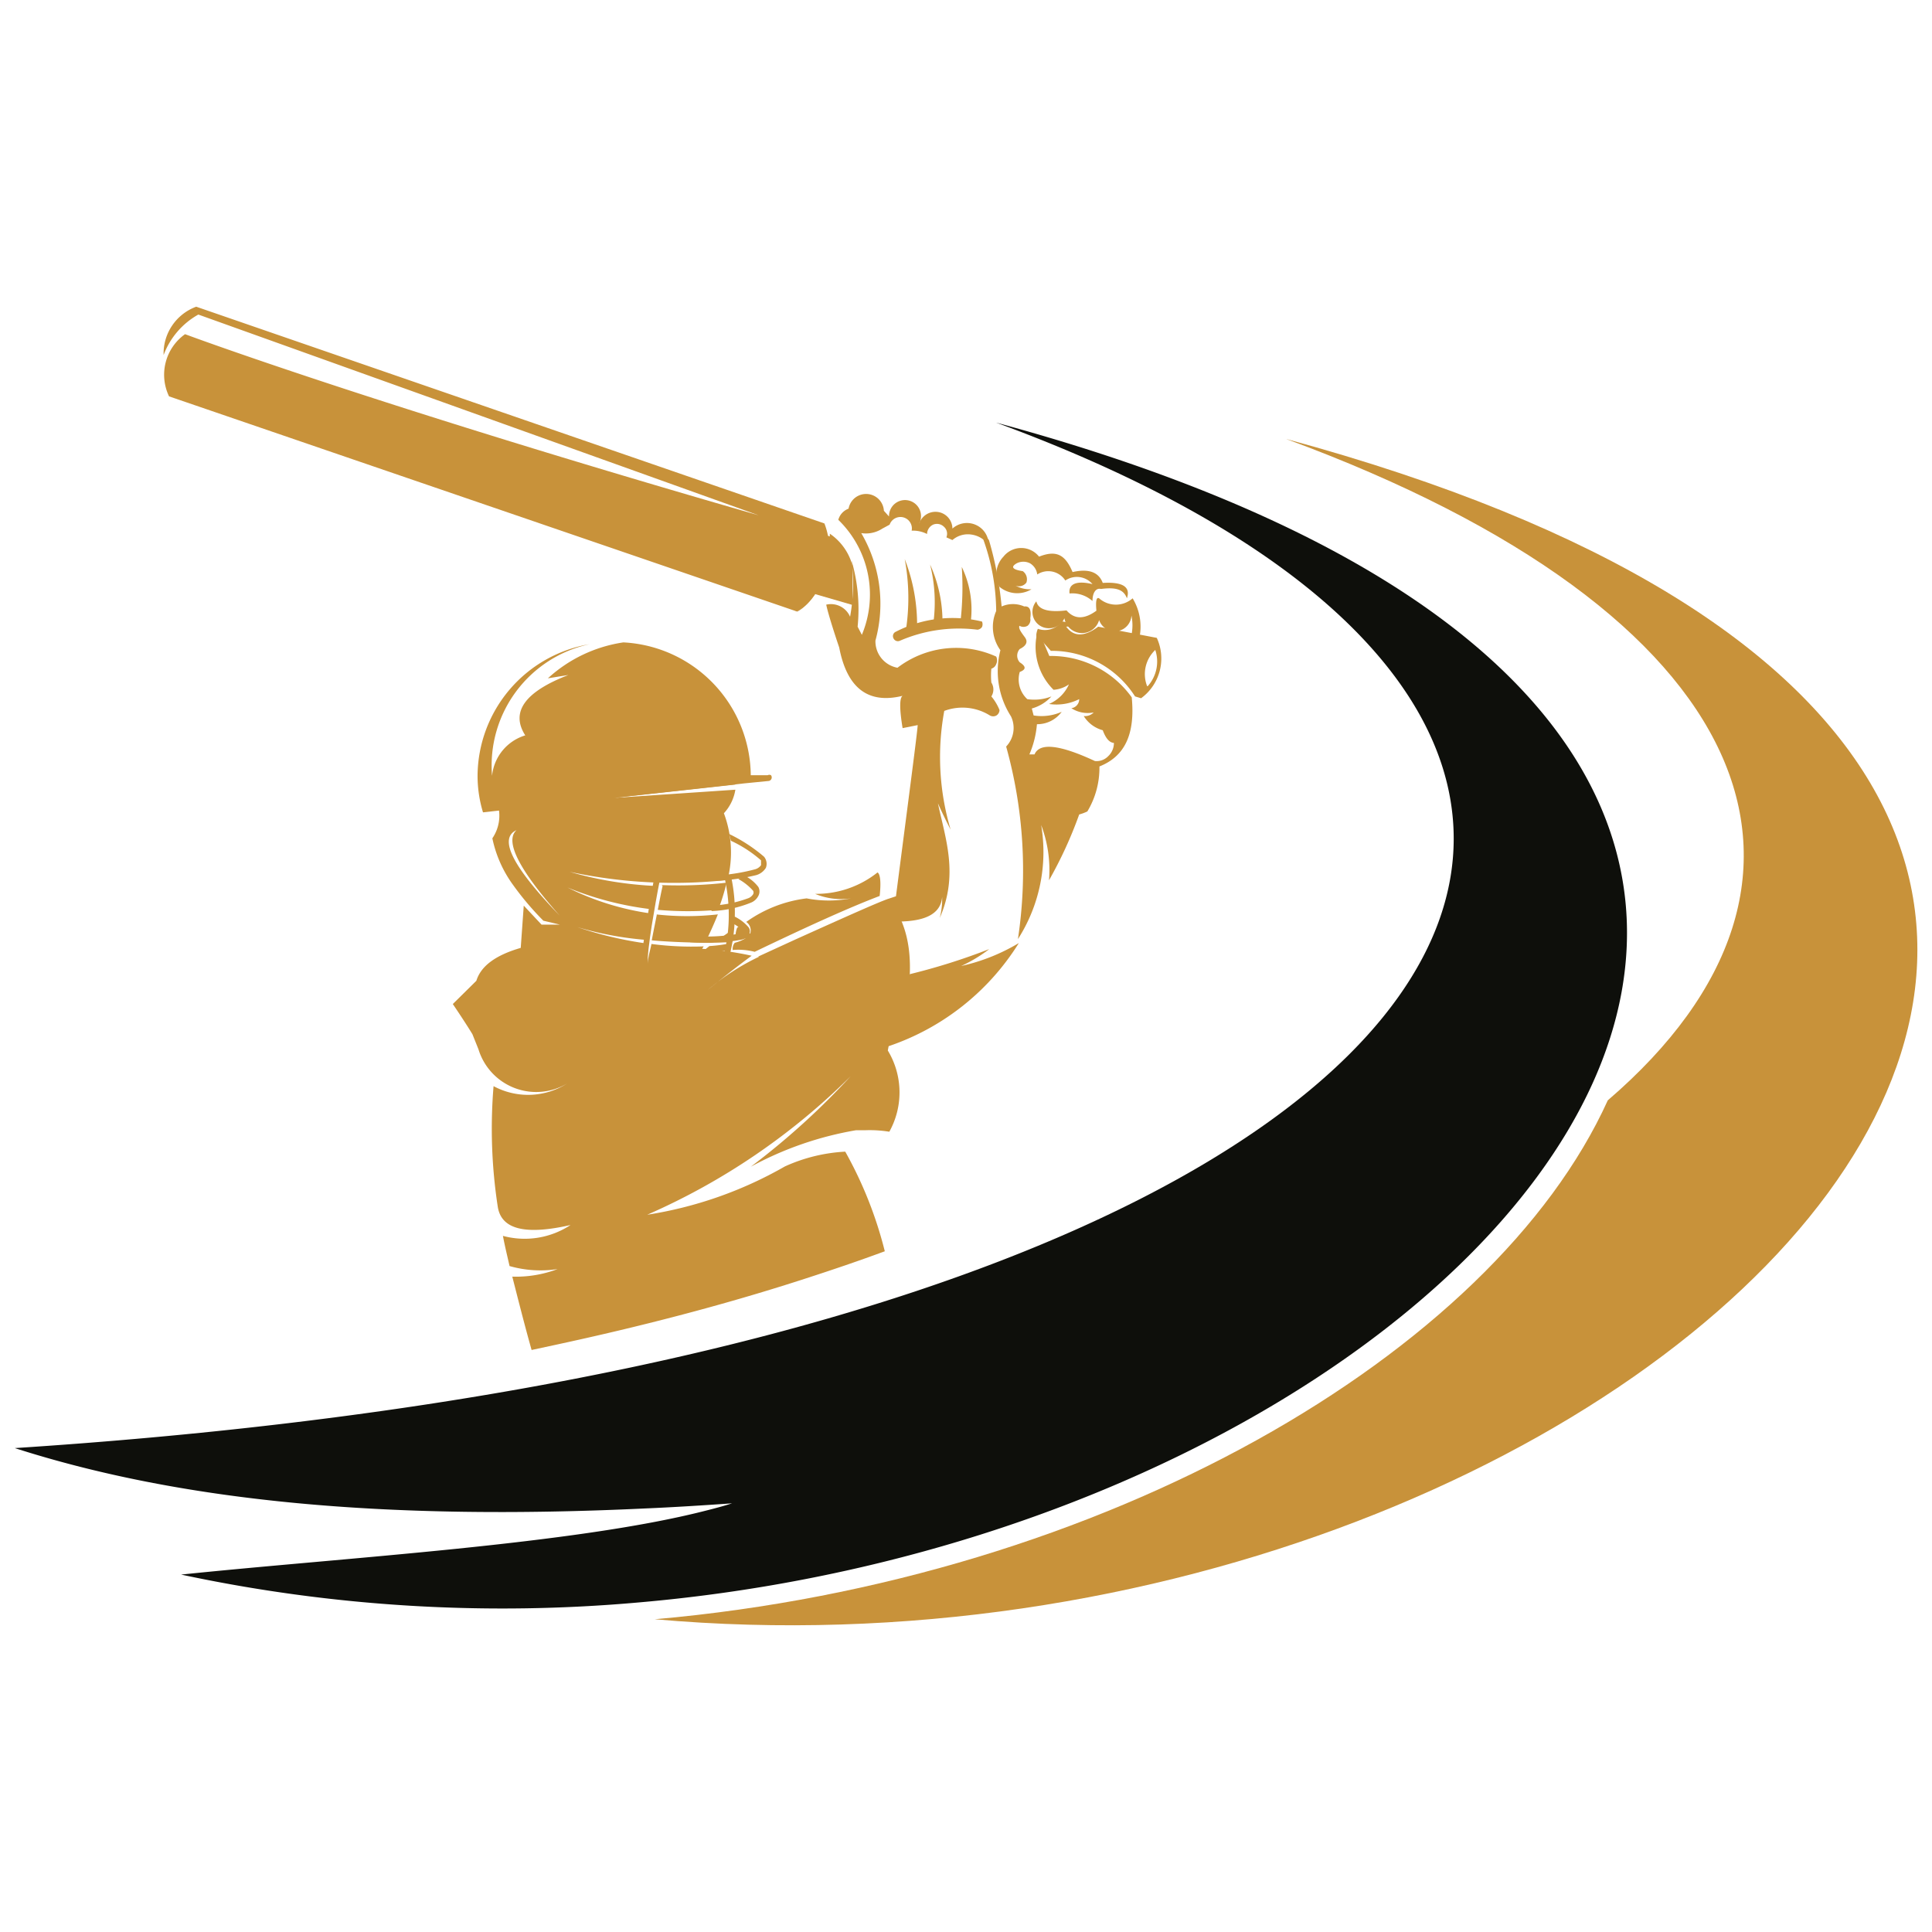<svg id="Layer_1" data-name="Layer 1" xmlns="http://www.w3.org/2000/svg" viewBox="0 0 64 64"><defs><style>.cls-1{fill:#0e0f0b;}.cls-1,.cls-2{fill-rule:evenodd;}.cls-2{fill:#c8923a;}</style></defs><path class="cls-1" d="M52.75,35.9c-3.81,8.39-16.67,15.88-31.56,17.18A50.94,50.94,0,0,1,6,52.16c5.48-.57,13-1,17.35-2.11.32-.08.62-.16.9-.25-1,.07-1.95.13-2.89.17-8.46.4-15.26-.2-20.87-2C49.87,44.76,61.2,24.35,33,14,51.81,19.09,56.38,27.91,52.75,35.9Z"/><path class="cls-2" d="M21.69,53.64c14.9-1.31,27.76-8.79,31.57-17.19,8.49-7.29,5-16.15-10.66-21.91C85.15,26.08,54.89,56.59,21.69,53.64Z"/><path class="cls-2" d="M20.65,21.28a4.45,4.45,0,0,1,4.22,4.4h0l.56,0a.12.12,0,0,1,.11,0,.12.12,0,0,1-.07.19l-.81.08h0L16,26.91a4.16,4.16,0,0,1-.18-1.23,4.45,4.45,0,0,1,3.71-4.34A4.11,4.11,0,0,0,16.3,25.7a1.56,1.56,0,0,1,1.1-1.34c-.5-.78,0-1.45,1.43-2l-.68.11A4.72,4.72,0,0,1,20.65,21.28Z"/><path class="cls-2" d="M25.11,31.69l1.22-.56h0c1.73-.78,2.76-1.24,3.08-1.35.75.87.92,2.18.53,3.92-.22,0-.4.38-.53,1.1a2.68,2.68,0,0,1,.05,2.69,4.09,4.09,0,0,0-.78-.05h0l-.32,0a11.23,11.23,0,0,0-3.49,1.21,24.51,24.51,0,0,0,3.31-3,22.13,22.13,0,0,1-6.74,4.59A13.29,13.29,0,0,0,26,38.64a5.51,5.51,0,0,1,2-.49,13.36,13.36,0,0,1,1.31,3.3c-.92.34-1.84.65-2.77.95-2.67.86-5.4,1.56-8.14,2.15l-.79.17c-.24-.85-.46-1.73-.64-2.43a3.89,3.89,0,0,0,1.5-.25,3.74,3.74,0,0,1-1.59-.1c-.08-.35-.16-.68-.22-1a2.76,2.76,0,0,0,2.24-.36c-1.49.34-2.29.15-2.41-.6a17,17,0,0,1-.14-4,2.41,2.41,0,0,0,2.44-.09,2,2,0,0,1-2.94-1.13h0l-.2-.5s-.21-.35-.65-1l.78-.77c.15-.49.64-.85,1.47-1.09L17.35,30l.59.63.61,0L18,30.5a9.6,9.6,0,0,1-1-1.18,4,4,0,0,1-.69-1.55,1.33,1.33,0,0,0,.19-1.08Q17,25,24.26,25.49a1.53,1.53,0,0,1,.1.5l-4,.44,4-.27a1.5,1.5,0,0,1-.38.78,3.69,3.69,0,0,1,.12,2.21,16.45,16.45,0,0,1-5.23-.27,12.21,12.21,0,0,0,2.88.47h0a5.17,5.17,0,0,0-.17.77,10.55,10.55,0,0,1-2.78-.72,8.92,8.92,0,0,0,2.76.86c0,.28-.07.57-.1.88a11,11,0,0,1-2.34-.43,12.52,12.52,0,0,0,2.34.55q0,.33,0,.69c0-.24.08-.47.12-.68a10.21,10.21,0,0,0,1.73.08l-.05.08a10.59,10.59,0,0,1,1.64.23c-.37.27-.86.65-1.45,1.13a7.69,7.69,0,0,1,1.7-1.1Zm-8-4.19q-.91.41,1.43,2.83c-1.35-1.52-1.83-2.47-1.43-2.83Zm4.84,1.85h0c-.05.21-.1.48-.16.79a11.44,11.44,0,0,0,2,0,7.09,7.09,0,0,0,.28-.9,14.29,14.29,0,0,1-2.15.08Zm-.19.94c-.05.25-.11.54-.17.86.55.05,1.14.07,1.77.08.16-.33.3-.64.42-.94A9.1,9.1,0,0,1,21.73,30.29Z"/><path class="cls-2" d="M29.62,30.53a1.37,1.37,0,0,1-.21-.75l.27-.09c.45-3.48.7-5.37.72-5.67l-.5.1c-.1-.6-.11-1,0-1.07-1.14.28-1.84-.25-2.1-1.6-.25-.74-.39-1.22-.43-1.42a.69.69,0,0,1,.79.4,6.1,6.1,0,0,0,.05-1.86,5.8,5.8,0,0,1,.2,2.19l.14.27a3.45,3.45,0,0,0-.78-3.81.55.55,0,0,1,.34-.37.59.59,0,0,1,1.17.07l.17.19a.53.53,0,1,1,1,.23.57.57,0,0,1,.62-.38.56.56,0,0,1,.48.55.72.72,0,0,1,.78-.12.71.71,0,0,1,.42.67.83.83,0,0,0-.56-.35.78.78,0,0,0-.64.18l-.2-.09a.31.31,0,0,0-.08-.35.33.33,0,0,0-.36-.07.35.35,0,0,0-.2.31,1,1,0,0,0-.51-.11.38.38,0,0,0-.27-.44.38.38,0,0,0-.46.24l-.24.13a1,1,0,0,1-.7.15A4.62,4.62,0,0,1,29,21.22a.89.89,0,0,0,.73.9A3.2,3.2,0,0,1,33,21.75.28.28,0,0,1,33,22a.24.24,0,0,1-.16.15,2.33,2.33,0,0,0,0,.46.43.43,0,0,1,0,.46,1.68,1.68,0,0,1,.27.45.22.22,0,0,1-.1.18.22.22,0,0,1-.22,0,1.72,1.72,0,0,0-1.51-.15,8.43,8.43,0,0,0,.21,3.93q-.22-.42-.42-.87c.25,1.18.69,2.36.06,3.8a2.5,2.5,0,0,0,.08-.7C31.15,30.48,30.21,30.53,29.62,30.53Z"/><path class="cls-2" d="M32.38,20.86a.21.21,0,0,0,.15-.09.23.23,0,0,0,0-.18,4.11,4.11,0,0,0-2.88.35.16.16,0,0,0-.05.21.16.16,0,0,0,.2.08A4.92,4.92,0,0,1,32.38,20.86Z"/><path class="cls-2" d="M31.81,20.65l.34,0a3.25,3.25,0,0,0-.29-1.87A10,10,0,0,1,31.81,20.65Z"/><path class="cls-2" d="M30.91,20.7l.31,0a4.58,4.58,0,0,0-.41-2A5.14,5.14,0,0,1,30.91,20.7Z"/><path class="cls-2" d="M30,20.93l.38-.15a6,6,0,0,0-.41-2.26A7,7,0,0,1,30,20.93Z"/><path class="cls-2" d="M33.93,20.09a.93.93,0,0,0-.75,0,11.56,11.56,0,0,0-.42-2.2c-.13-.15-.19-.16-.18,0A7.16,7.16,0,0,1,33,20.24a1.32,1.32,0,0,0,.14,1.3,2.77,2.77,0,0,0,.35,2.19.89.89,0,0,1-.16,1,15.27,15.27,0,0,1,.39,6.38,5.35,5.35,0,0,0,.77-3.78,4.22,4.22,0,0,1,.26,1.83,13.9,13.9,0,0,0,1-2.18,1.48,1.48,0,0,0,.27-.1,2.8,2.8,0,0,0,.4-1.49c.83-.33,1.19-1.05,1.07-2.29a3.29,3.29,0,0,0-2.73-1.37l-.37-.88a2,2,0,0,0,.51,2,1,1,0,0,0,.51-.18,1.27,1.27,0,0,1-.66.65,1.68,1.68,0,0,0,1-.16.3.3,0,0,1-.26.3,1,1,0,0,0,.74.14.4.4,0,0,1-.33.12,1.07,1.07,0,0,0,.63.47c.1.27.22.41.37.42a.6.6,0,0,1-.19.44.53.53,0,0,1-.44.16c-1.16-.54-1.83-.62-2-.22H34.1a3.19,3.19,0,0,0,.25-1,1,1,0,0,0,.82-.41,1.65,1.65,0,0,1-.93.12l-.06-.23a1.37,1.37,0,0,0,.65-.4,1.55,1.55,0,0,1-.8.09.89.89,0,0,1-.25-.9c.21-.08.22-.18,0-.32a.33.33,0,0,1,0-.44c.22-.11.28-.24.17-.39s-.22-.29-.18-.38a.27.27,0,0,0,.27,0,.26.26,0,0,0,.09-.25Q34.19,20.06,33.93,20.09Z"/><path class="cls-2" d="M35.33,20.22q-.91.11-1-.3a.54.54,0,0,0,.44.89.54.54,0,0,0,.49-.33.59.59,0,0,0,1.15.06.55.55,0,0,0,1.07-.15,1.58,1.58,0,0,1,0,.65h.28a1.81,1.81,0,0,0-.24-1.22.84.84,0,0,1-1.11,0c-.09-.05-.12.09-.09.41Q35.72,20.67,35.33,20.22Z"/><path class="cls-2" d="M34.42,18.44a.75.75,0,0,0-1.18,0,.85.85,0,0,0-.13,1,.92.92,0,0,0,1.06.08,1,1,0,0,1-.53-.12A.31.31,0,0,0,34,19.3a.33.33,0,0,0-.12-.38c-.34-.05-.41-.14-.2-.26a.49.49,0,0,1,.44,0,.5.5,0,0,1,.24.37.67.67,0,0,1,.93.2.68.68,0,0,1,.9.12c-.54-.13-.8,0-.76.31a1,1,0,0,1,.76.25c0-.3.13-.44.28-.4.47-.06.75,0,.86.31.13-.38-.14-.55-.8-.51q-.2-.54-1-.36C35.29,18.38,35,18.21,34.42,18.44Z"/><path class="cls-2" d="M31.84,32a6.41,6.41,0,0,0,1.91-.76,8.16,8.16,0,0,1-4.51,3.48l.9-2.45a20.88,20.88,0,0,0,2.63-.83A4.78,4.78,0,0,1,31.84,32Z"/><path class="cls-2" d="M24.16,27.63a5.28,5.28,0,0,1,1.15.75.37.37,0,0,1,.06.37.56.56,0,0,1-.32.24,6.77,6.77,0,0,1-2,.18V29A6.29,6.29,0,0,0,25,28.8a.36.36,0,0,0,.21-.14s0-.09,0-.16a4.14,4.14,0,0,0-1-.65Z"/><path class="cls-2" d="M24.65,29a1.3,1.3,0,0,1,.47.38.31.31,0,0,1,0,.3.47.47,0,0,1-.24.22,3.85,3.85,0,0,1-1.31.28V30a4,4,0,0,0,1.23-.25.33.33,0,0,0,.15-.13.13.13,0,0,0,0-.11,1.83,1.83,0,0,0-.49-.39Z"/><path class="cls-2" d="M24.33,30.36a1.43,1.43,0,0,1,.47.36.23.23,0,0,1,0,.26.41.41,0,0,1-.25.15,6.23,6.23,0,0,1-1.69.08V31a6.21,6.21,0,0,0,1.62-.07c.08,0,.13,0,.14-.07s0,0,0,0a1.06,1.06,0,0,0-.39-.29Z"/><path class="cls-2" d="M24.21,29a5.5,5.5,0,0,1,.13,1.4,5.44,5.44,0,0,1-.21,1.39l-.2,0a5.13,5.13,0,0,0,.21-1.34A5.52,5.52,0,0,0,24,29.07Z"/><path class="cls-2" d="M21.87,29.09c-.11.55-.2,1.08-.28,1.57s-.13,1-.18,1.41l-.2,0c.05-.44.11-.91.19-1.41s.17-1,.27-1.58Z"/><path class="cls-2" d="M34.65,21.92a1.44,1.44,0,0,1-.32-.9.67.67,0,0,1,.05-.19.69.69,0,0,0,.73-.17L35,20.55l.85.16-.53.05c.24.33.59.35,1.06,0h0l1.94.37a1.63,1.63,0,0,1-.52,2l-.2-.06h0a3.27,3.27,0,0,0-2.79-1.51l-.25-.28a3.28,3.28,0,0,0,0,.6Zm3.37.81a1.22,1.22,0,0,0,.25-1.2A1.1,1.1,0,0,0,38,22.73Z"/><path class="cls-2" d="M28.24,18.74c0,.86,0,1.3,0,1.3L27,19.68a4.77,4.77,0,0,0,.49-2A1.86,1.86,0,0,1,28.24,18.74Z"/><path class="cls-2" d="M27,19.68c.66-.84.86-1.46.59-1.88l-.27-.08a4.31,4.31,0,0,1-.42,1.93Z"/><path class="cls-2" d="M27,19.34l0,.15a1.62,1.62,0,0,1-.67.77A2.14,2.14,0,0,0,27,19.34Z"/><path class="cls-2" d="M27,19.68a1.76,1.76,0,0,1-.58.58,2,2,0,0,0,.48-.61Z"/><path class="cls-2" d="M27.31,17.46v0Z"/><path class="cls-2" d="M23.18,31.65a8.78,8.78,0,0,1,1-.18c0-.06,0-.14,0-.22a4.92,4.92,0,0,1-.68.09l-.39.31Zm1.09-.46c0-.11,0-.26,0-.39-.19.12-.38.26-.58.41a5.06,5.06,0,0,0,.54,0Zm0,.28c0-.07,0-.15.07-.24a1.22,1.22,0,0,0,.36-.15l-.34.06c0-.12,0-.26.06-.41l.18-.12a.74.74,0,0,0,.25.32.34.34,0,0,0-.13-.39,4.35,4.35,0,0,1,2-.78,3.86,3.86,0,0,0,1.47,0A2.25,2.25,0,0,1,27,29.61a3.26,3.26,0,0,0,2.07-.71c.09.06.12.32.07.78-1,.38-2.37,1-4.14,1.85A2.2,2.2,0,0,0,24.26,31.47Z"/><path class="cls-2" d="M5.6,13.13l20.81,7.13a2.47,2.47,0,0,0,.9-2.92L6.5,10.16a1.65,1.65,0,0,0-1.08,1.6,2.56,2.56,0,0,1,1.15-1.34l18.56,6.65c-12.85-3.7-19-6-19-6A1.65,1.65,0,0,0,5.6,13.13Z"/></svg>